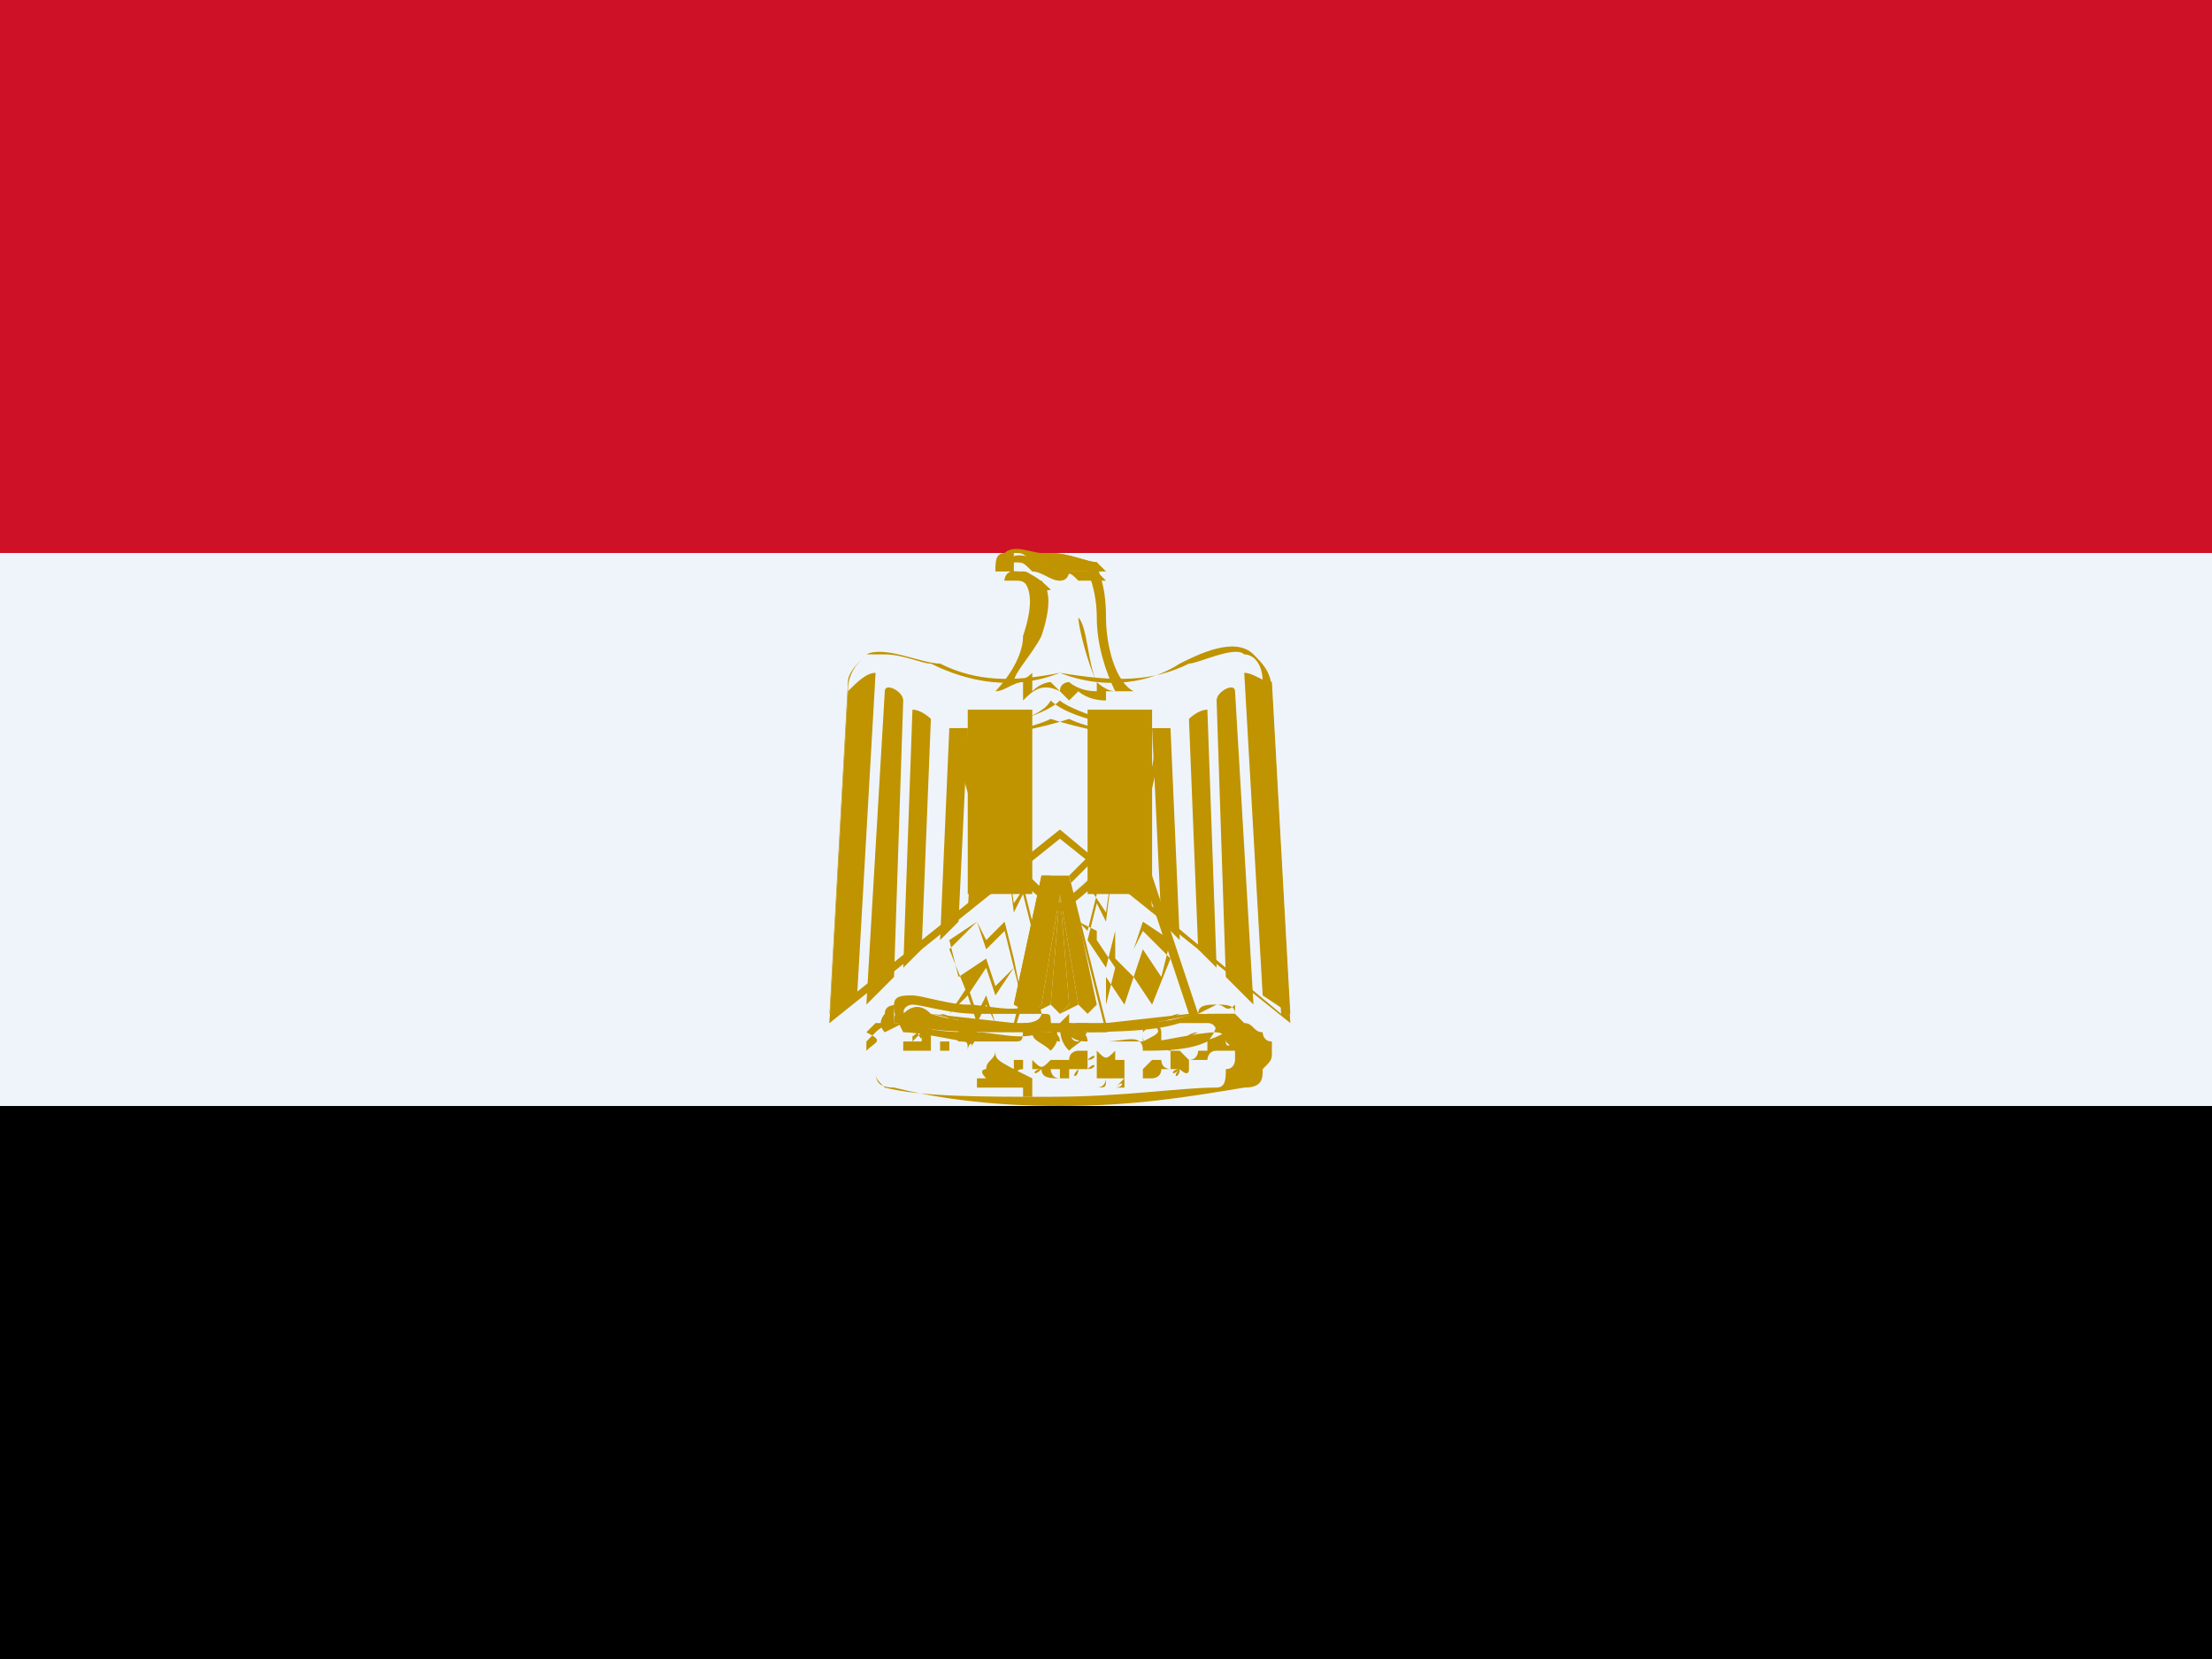 <?xml version="1.0" encoding="utf-8"?>
<!-- Generator: Adobe Illustrator 21.1.0, SVG Export Plug-In . SVG Version: 6.00 Build 0)  -->
<svg version="1.1" id="Layer_1" xmlns="http://www.w3.org/2000/svg" xmlns:xlink="http://www.w3.org/1999/xlink" x="0px" y="0px"
	 width="24px" height="18px" viewBox="0 0 24 18" style="enable-background:new 0 0 24 18;" xml:space="preserve">
<style type="text/css">
	.st0{fill:#EFF4FB;}
	.st1{fill:#CE1126;}
	.st2{fill:#C09300;}
</style>
<path d="M0,0h24v18H0V0z"/>
<path class="st0" d="M0,0h24v12H0V0z"/>
<path class="st1" d="M0,0h24v6H0V0z"/>
<path class="st2" d="M14,11.1C14,11.1,14,11.1,14,11.1l-2.5-2l-2.5,2c0,0,0,0,0,0c0,0,0,0,0,0l0.2-3.6c0-0.2,0.1-0.3,0.2-0.4
	c0.2-0.1,0.6,0.1,0.8,0.1c0.4,0.2,0.8,0.2,1.3,0.1c0,0,0,0,0,0c0.5,0.2,1,0.1,1.3-0.1c0.2-0.1,0.6-0.3,0.8-0.1
	c0.1,0.1,0.2,0.2,0.2,0.4L14,11.1C14,11.1,14,11.1,14,11.1C14,11.1,14,11.1,14,11.1z M9.6,7.1c-0.1,0-0.1,0-0.2,0
	C9.3,7.2,9.2,7.3,9.2,7.4L9,11l2.5-2c0,0,0,0,0,0l2.4,2l-0.2-3.6c0-0.2-0.1-0.3-0.2-0.3C13.4,7,13,7.2,12.9,7.2
	c-0.4,0.2-0.8,0.2-1.4,0.1c-0.5,0.2-1,0.1-1.4-0.1C10,7.2,9.8,7.1,9.6,7.1z"/>
<path class="st2" d="M9.5,7.3l-0.2,3.5L9,11.1l0.2-3.6C9.3,7.4,9.4,7.3,9.5,7.3z M9.8,7.6l-0.1,3l-0.3,0.3l0.2-3.4
	C9.6,7.4,9.8,7.5,9.8,7.6z M10.1,7.8L10,10.3l-0.2,0.2l0.1-2.8C10,7.7,10.1,7.8,10.1,7.8z M10.5,7.9L10.4,10l-0.2,0.2l0.1-2.3
	C10.3,7.9,10.4,7.9,10.5,7.9z M10.8,7.9l-0.1,1.8l-0.2,0.2l0.1-1.9C10.6,7.9,10.8,7.9,10.8,7.9z"/>
<path class="st2" d="M13.5,7.3l0.2,3.5l0.3,0.2l-0.2-3.6C13.7,7.4,13.6,7.3,13.5,7.3z M13.2,7.6l0.1,3l0.3,0.3l-0.2-3.4
	C13.4,7.4,13.2,7.5,13.2,7.6z M12.9,7.8l0.1,2.5l0.2,0.2l-0.1-2.8C13,7.7,12.9,7.8,12.9,7.8z M12.5,7.9l0.1,2.1l0.2,0.2l-0.1-2.3
	C12.7,7.9,12.6,7.9,12.5,7.9z M12.2,7.9l0.1,1.8l0.2,0.2l-0.1-1.9C12.4,7.9,12.2,7.9,12.2,7.9z"/>
<path class="st2" d="M11.6,9.5l0.3,1.4L11.8,11l-0.1-0.1l-0.2-1.2l0.1,1.2L11.5,11l-0.1-0.1l0.1-1.2l-0.2,1.2L11.2,11L11,10.9
	l0.3-1.4H11.6z"/>
<path class="st2" d="M11.5,11l-0.1-0.1l0.1-0.8l-0.1,0.8L11.2,11L11,10.9l0.3-1.4h0.3l0.3,1.4L11.8,11l-0.1-0.1l-0.1-0.8l0.1,0.8
	L11.5,11z M11.4,10.9l0.1,0.1l0.1-0.1l-0.1-1.2l0,0l0.2,1.2l0.1,0.1l0.1-0.1l-0.3-1.4h-0.2l-0.3,1.4l0.1,0.1l0.1-0.1l0.2-1.2l0,0
	L11.4,10.9z"/>
<path class="st2" d="M11,11.2C11,11.2,11,11.2,11,11.2L10.1,11c0,0,0,0,0,0c0,0,0,0,0,0l0.7-2.1c0,0,0,0,0,0c0,0,0,0,0,0l0.7,0.7
	c0,0,0,0,0,0L11,11.2C11,11.1,11,11.2,11,11.2z M10.1,11l0.9,0.1l0.4-1.6l-0.6-0.6L10.1,11z"/>
<path class="st2" d="M10.6,9.8L10.6,9.8C10.6,9.8,10.6,9.8,10.6,9.8l-0.1-0.2l0,0L10.6,9.8L11,9.4l0,0L10.6,9.8
	C10.6,9.8,10.6,9.8,10.6,9.8z"/>
<path class="st2" d="M11.1,10.9L11,10.5l-0.2,0.3c0,0,0,0,0,0c0,0,0,0,0,0l-0.1-0.3l-0.2,0.3c0,0,0,0,0,0c0,0,0,0,0,0l-0.2-0.5
	c0,0,0,0,0,0l0.3-0.3c0,0,0,0,0,0c0,0,0,0,0,0l0.1,0.2l0.2-0.2c0,0,0,0,0,0c0,0,0,0,0,0l0.1,0.4l0.2-0.3l-0.1-0.4l-0.1,0.2
	c0,0,0,0,0,0c0,0,0,0,0,0l-0.1-0.8l0,0l0.1,0.7l0.2-0.3l0,0l-0.1,0.1l0.1,0.4l0.1-0.1l0,0l-0.1,0.1l0,0.1l0,0l0,0L11,10.4L11.1,10.9
	L11.1,10.9z M10.7,10.4C10.7,10.4,10.7,10.4,10.7,10.4l0.1,0.3l0.2-0.2l-0.1-0.4l-0.2,0.2c0,0,0,0,0,0c0,0,0,0,0,0L10.6,10l-0.3,0.2
	l0.1,0.4L10.7,10.4C10.6,10.4,10.6,10.4,10.7,10.4z"/>
<path class="st2" d="M10.8,11.1l-0.1-0.3l-0.1,0.2c0,0,0,0,0,0c0,0,0,0,0,0l-0.1-0.3L10.3,11l0,0l0.2-0.2c0,0,0,0,0,0c0,0,0,0,0,0
	l0.1,0.3l0.1-0.2c0,0,0,0,0,0c0,0,0,0,0,0L10.8,11.1L10.8,11.1z"/>
<path class="st2" d="M12,11.2C12,11.2,12,11.1,12,11.2l-0.4-1.6c0,0,0,0,0,0l0.7-0.7c0,0,0,0,0,0c0,0,0,0,0,0L13,11c0,0,0,0,0,0
	c0,0,0,0,0,0L12,11.2C12,11.2,12,11.2,12,11.2z M11.6,9.5l0.4,1.6l0.9-0.1l-0.7-2.1L11.6,9.5z"/>
<path class="st2" d="M12.4,9.8C12.4,9.8,12.4,9.8,12.4,9.8L12,9.4l0,0L12.4,9.8l0.1-0.2l0,0L12.4,9.8C12.4,9.8,12.4,9.8,12.4,9.8
	C12.4,9.8,12.4,9.8,12.4,9.8z"/>
<path class="st2" d="M12,10.9L12,10.9l0.1-0.4l-0.2-0.3l0,0l0,0l0-0.1L11.7,10l0,0l0.1,0.1l0.1-0.4l-0.1-0.1l0,0l0.2,0.3l0.1-0.7
	l0,0l-0.1,0.8c0,0,0,0,0,0c0,0,0,0,0,0l-0.1-0.2l-0.1,0.4l0.2,0.3l0.1-0.4c0,0,0,0,0,0c0,0,0,0,0,0l0.2,0.2l0.1-0.2c0,0,0,0,0,0
	c0,0,0,0,0,0l0.3,0.3c0,0,0,0,0,0l-0.2,0.5c0,0,0,0,0,0c0,0,0,0,0,0l-0.2-0.3l-0.1,0.3c0,0,0,0,0,0c0,0,0,0,0,0l-0.2-0.3L12,10.9z
	 M12.1,10.4l0.2,0.2l0.1-0.3c0,0,0,0,0,0c0,0,0,0,0,0l0.2,0.3l0.1-0.4L12.4,10l-0.1,0.3c0,0,0,0,0,0c0,0,0,0,0,0l-0.2-0.2L12.1,10.4
	z"/>
<path class="st2" d="M12.2,11.1L12.2,11.1l0.1-0.3c0,0,0,0,0,0c0,0,0,0,0,0l0.1,0.2l0.1-0.3c0,0,0,0,0,0c0,0,0,0,0,0l0.2,0.2l0,0
	l-0.2-0.2l-0.1,0.3c0,0,0,0,0,0c0,0,0,0,0,0l-0.1-0.2L12.2,11.1z"/>
<path class="st2" d="M11.5,12c-0.8,0-1.4-0.1-1.8-0.2c-0.2,0-0.2-0.1-0.2-0.2c-0.1,0-0.1-0.1-0.1-0.2c0,0,0,0,0-0.1c0,0,0,0,0,0
	c0,0,0,0,0,0c0,0,0,0,0,0c0,0,0,0,0,0c0,0,0,0,0.1-0.1c0,0,0.1-0.1,0.2-0.1c0-0.1,0-0.1,0.1-0.1c0.1-0.1,0.2-0.1,0.3,0
	c0.3,0.1,0.7,0.1,1.2,0.1c0.1,0,0.2,0,0.3,0c0.7,0,1.2,0,1.5-0.1c0.1,0,0.3,0,0.3,0c0,0,0.1,0.1,0.1,0.1c0.1,0,0.1,0.1,0.2,0.1
	c0,0,0,0.1,0.1,0.1c0,0,0,0,0,0c0,0,0,0,0,0c0,0,0,0,0,0c0,0,0,0,0,0c0,0,0,0,0,0.1c0,0.1,0,0.1-0.1,0.2c0,0.1,0,0.2-0.2,0.2
	C12.9,11.9,12.3,12,11.5,12z M9.4,11.4C9.4,11.4,9.5,11.4,9.4,11.4c0,0.1,0,0.2,0.1,0.2c0,0,0,0,0,0c0,0.1,0,0.1,0.1,0.2h0
	c0.4,0.1,1,0.1,1.8,0.1c0.8,0,1.4-0.1,1.8-0.1h0c0.1,0,0.1-0.1,0.1-0.2c0,0,0,0,0,0c0.1,0,0.1-0.1,0.1-0.1c0,0,0,0,0-0.1
	c0,0,0,0-0.1-0.1c0-0.1-0.1-0.1-0.1-0.1c0,0,0,0,0,0c0,0,0,0,0,0c0,0,0-0.1-0.1-0.1c-0.1,0-0.2,0-0.3,0c-0.3,0.1-0.8,0.1-1.5,0.1
	c-0.1,0-0.2,0-0.3,0c-0.5,0-0.9,0-1.2-0.1c-0.1,0-0.2,0-0.3,0c0,0-0.1,0.1-0.1,0.1c0,0,0,0,0,0c0,0,0,0,0,0
	C9.6,11.3,9.5,11.3,9.4,11.4C9.5,11.4,9.5,11.4,9.4,11.4z"/>
<path class="st2" d="M12,11.3c-0.1,0-0.1,0-0.2,0c-0.2,0-0.2-0.1-0.2-0.1c0-0.1,0.1-0.1,0.1-0.1c0.2,0,0.5,0,0.7,0
	c0.3,0,0.5-0.1,0.6-0.1c0.1,0,0.2,0,0.2,0.1c0,0,0,0.1-0.1,0.2c-0.2,0.1-0.5,0.1-0.7,0.1C12.4,11.2,12.2,11.3,12,11.3z M11.8,11.1
	C11.7,11.1,11.7,11.1,11.8,11.1c-0.1,0.1,0,0.1,0,0.2c0.2,0,0.5,0,0.7,0c0.1,0,0.5-0.1,0.7-0.1c0.1,0,0.1-0.1,0.1-0.1
	c0,0-0.1-0.1-0.1-0.1c-0.1,0-0.4,0.1-0.6,0.1C12.3,11.1,12,11.1,11.8,11.1z M11,11.3c-0.2,0-0.4,0-0.5,0c-0.1,0-0.5-0.1-0.7-0.1
	C9.7,11,9.7,11,9.7,10.9c0-0.1,0.1-0.1,0.2-0.1c0.1,0,0.4,0.1,0.6,0.1c0.2,0,0.5,0.1,0.7,0c0.1,0,0.1,0.1,0.1,0.1c0,0,0,0.1-0.2,0.1
	C11.1,11.3,11.1,11.3,11,11.3z M9.9,10.9c0,0-0.1,0-0.1,0.1c0,0,0,0.1,0.1,0.1c0.2,0.1,0.5,0.1,0.7,0.1c0.2,0,0.5,0.1,0.7,0
	c0.1,0,0.1,0,0.1-0.1c0,0,0-0.1-0.1-0.1c-0.2,0-0.5,0-0.7,0C10.3,11,10,10.9,9.9,10.9C9.9,10.9,9.9,10.9,9.9,10.9z"/>
<path class="st2" d="M11.4,11.4C11.4,11.4,11.4,11.4,11.4,11.4C11.4,11.4,11.4,11.4,11.4,11.4C11.4,11.4,11.3,11.3,11.4,11.4
	c-0.1-0.1-0.2-0.1-0.2-0.2c0,0,0-0.1,0.1-0.1c0,0,0,0,0-0.1c0,0,0,0,0,0c0,0,0,0,0,0c0.1,0,0.1,0,0.1,0.1
	C11.5,11.2,11.5,11.3,11.4,11.4C11.4,11.4,11.4,11.4,11.4,11.4z M11.4,11.1C11.4,11.1,11.3,11.2,11.4,11.1c-0.1,0.1-0.1,0.1-0.1,0.1
	c0,0,0,0,0.1,0c0,0,0.1,0,0.1,0.1C11.4,11.3,11.4,11.2,11.4,11.1C11.4,11.1,11.4,11.1,11.4,11.1z M11.6,11.4
	C11.6,11.4,11.6,11.4,11.6,11.4c-0.1-0.1-0.1-0.2-0.1-0.3c0,0,0.1-0.1,0.1-0.1c0,0,0,0,0,0c0,0,0,0,0,0c0,0,0,0,0,0.1
	c0,0,0.1,0,0.1,0.1C11.8,11.3,11.7,11.3,11.6,11.4C11.7,11.3,11.6,11.4,11.6,11.4C11.6,11.4,11.6,11.4,11.6,11.4
	C11.6,11.4,11.6,11.4,11.6,11.4z M11.7,11.1C11.6,11.1,11.6,11.1,11.7,11.1c-0.1,0.1-0.1,0.2,0,0.2c0,0,0,0,0.1-0.1c0,0,0.1,0,0.1,0
	C11.7,11.2,11.7,11.2,11.7,11.1C11.7,11.2,11.6,11.1,11.7,11.1z M12.5,11.4C12.5,11.4,12.5,11.4,12.5,11.4
	C12.5,11.3,12.5,11.3,12.5,11.4c-0.1-0.1-0.1-0.1-0.1-0.2c0-0.1,0-0.1,0.1-0.1c0.1,0,0.1,0.1,0.1,0.1c0,0.1,0,0.1,0,0.1
	C12.5,11.3,12.5,11.3,12.5,11.4C12.5,11.4,12.5,11.4,12.5,11.4z M12.5,11.1c0,0-0.1,0.1-0.1,0.1c0,0,0,0.1,0,0.1c0,0,0,0,0,0
	c0,0,0,0,0,0C12.6,11.2,12.6,11.2,12.5,11.1L12.5,11.1C12.6,11.1,12.5,11.1,12.5,11.1z M10.5,11.4C10.5,11.4,10.5,11.4,10.5,11.4
	c0-0.1,0-0.1-0.1-0.1c0,0-0.1-0.1,0-0.1c0-0.1,0.1-0.1,0.1-0.1c0.1,0,0.1,0.1,0.1,0.1C10.6,11.2,10.6,11.3,10.5,11.4
	C10.6,11.3,10.5,11.3,10.5,11.4C10.5,11.4,10.5,11.4,10.5,11.4z M10.5,11.1C10.5,11.1,10.4,11.1,10.5,11.1L10.5,11.1
	c-0.1,0.1-0.1,0.1-0.1,0.2c0,0,0,0,0,0c0,0,0,0,0,0c0,0,0,0,0-0.1C10.6,11.1,10.6,11.1,10.5,11.1z M9.6,11.2
	C9.6,11.2,9.6,11.2,9.6,11.2c-0.1-0.1,0-0.2,0-0.2c0-0.1,0.1-0.1,0.2-0.1c0,0,0,0,0,0c0,0,0,0,0,0c0,0,0,0,0,0.1c0,0,0,0,0,0.1
	C9.8,11.1,9.8,11.1,9.6,11.2C9.7,11.1,9.7,11.1,9.6,11.2C9.6,11.2,9.6,11.2,9.6,11.2z M9.8,10.9c-0.1,0-0.1,0-0.1,0.1
	c0,0,0,0.1,0,0.1c0,0,0,0,0.1,0c0,0,0.1,0,0.1,0C9.8,11,9.8,11,9.8,10.9C9.8,11,9.8,11,9.8,10.9z M13.4,11.2
	C13.4,11.2,13.4,11.2,13.4,11.2C13.4,11.1,13.3,11.1,13.4,11.2c-0.1-0.1-0.2-0.1-0.2-0.1c0,0,0-0.1,0-0.1c0,0,0,0,0-0.1c0,0,0,0,0,0
	c0,0,0,0,0,0c0.1,0,0.2,0,0.2,0.1C13.4,11,13.4,11.1,13.4,11.2C13.4,11.2,13.4,11.2,13.4,11.2z M13.2,10.9
	C13.2,10.9,13.2,11,13.2,10.9c0,0.1,0,0.1,0,0.1c0,0,0,0,0.1,0c0,0,0,0,0.1,0c0,0,0-0.1,0-0.1C13.3,11,13.3,10.9,13.2,10.9z"/>
<path class="st2" d="M12,11.2l-0.2,0c0,0,0,0,0,0c0,0,0,0,0,0c0,0,0,0,0,0C11.9,11.1,12,11.1,12,11.2C12,11.1,12,11.2,12,11.2
	C12,11.2,12,11.2,12,11.2z M11,11.2C11,11.2,11,11.2,11,11.2C11,11.2,11,11.1,11,11.2c0,0,0.1,0,0.2,0c0,0,0,0,0,0c0,0,0,0,0,0
	c0,0,0,0,0,0L11,11.2z M12.3,11.1h-0.2c0,0,0,0,0,0c0,0,0,0,0,0C12.2,11.1,12.3,11.1,12.3,11.1C12.4,11.1,12.4,11.1,12.3,11.1
	C12.3,11.1,12.3,11.1,12.3,11.1z M10.9,11.1h-0.2c0,0,0,0,0,0c0,0,0,0,0,0C10.7,11.1,10.9,11.1,10.9,11.1
	C10.9,11.1,10.9,11.1,10.9,11.1C10.9,11.1,10.9,11.1,10.9,11.1z M12.6,11.1C12.6,11.1,12.6,11.1,12.6,11.1
	C12.6,11.1,12.6,11.1,12.6,11.1c0.1-0.1,0.2-0.1,0.2-0.1c0,0,0,0,0,0c0,0,0,0,0,0c0,0,0,0,0,0L12.6,11.1
	C12.6,11.1,12.6,11.1,12.6,11.1z M10.4,11.1L10.4,11.1L10.2,11c0,0,0,0,0,0c0,0,0,0,0,0c0,0,0,0,0,0C10.2,11,10.3,11,10.4,11.1
	C10.4,11.1,10.4,11.1,10.4,11.1C10.4,11.1,10.4,11.1,10.4,11.1z M13,11C13,11,12.9,11,13,11C12.9,11,12.9,11,13,11
	c0-0.1,0.1-0.1,0.2-0.1c0,0,0,0,0,0c0,0,0,0,0,0L13,11C13,11,13,11,13,11z M10.1,11L10.1,11L9.9,11h0c0,0,0,0,0,0c0,0,0,0,0,0
	C9.9,10.9,10,11,10.1,11C10.1,11,10.1,11,10.1,11C10.1,11,10.1,11,10.1,11z"/>
<path class="st2" d="M9.8,11.4C9.8,11.4,9.8,11.3,9.8,11.4C9.8,11.3,9.8,11.3,9.8,11.4C9.9,11.3,9.9,11.3,9.8,11.4
	C9.9,11.3,9.9,11.3,9.8,11.4C9.9,11.3,9.9,11.3,9.8,11.4C9.9,11.4,9.8,11.4,9.8,11.4z M11.8,11.5C11.8,11.5,11.8,11.5,11.8,11.5
	C11.8,11.4,11.8,11.4,11.8,11.5C11.8,11.4,11.8,11.4,11.8,11.5C11.9,11.4,11.9,11.5,11.8,11.5C11.8,11.5,11.8,11.5,11.8,11.5z
	 M11.8,11.6C11.8,11.6,11.8,11.5,11.8,11.6C11.8,11.5,11.8,11.5,11.8,11.6L11.8,11.6L11.8,11.6C11.9,11.5,11.9,11.5,11.8,11.6
	C11.9,11.5,11.9,11.6,11.8,11.6C11.8,11.6,11.8,11.6,11.8,11.6z"/>
<path class="st2" d="M10,11.2C10,11.2,10,11.2,10,11.2c-0.1,0-0.1,0-0.1,0c0,0,0,0-0.1,0c0,0,0,0,0.1,0C9.9,11.3,9.9,11.2,10,11.2
	c-0.1,0.1-0.1,0.1-0.1,0.1c0,0,0,0,0,0c0,0,0,0,0,0c0,0,0,0-0.1,0c0,0,0,0,0,0.1c0,0,0,0,0.1,0c0,0,0,0,0.1,0c0,0,0.1,0,0.1,0
	c0.1,0,0.1,0,0.2,0c0,0,0,0,0,0c0,0,0,0,0,0c0,0,0-0.1,0-0.1c0,0,0,0,0,0c0,0,0,0-0.1,0c0,0,0,0,0,0c0,0,0,0,0,0.1c0,0,0,0-0.1,0
	c0,0-0.1,0,0,0c0,0,0,0,0-0.1c0,0,0,0,0-0.1c0,0,0,0-0.1,0c0,0-0.1,0,0,0c0,0,0,0,0,0.1c0,0,0,0-0.1,0c0,0-0.1,0,0,0c0,0,0,0,0-0.1
	c0,0,0,0,0-0.1C10,11.3,10,11.3,10,11.2C10,11.3,10,11.2,10,11.2C10,11.2,10,11.2,10,11.2z M9.9,11.4C9.9,11.4,9.9,11.4,9.9,11.4
	C9.9,11.4,9.9,11.4,9.9,11.4C9.9,11.5,9.9,11.5,9.9,11.4C9.8,11.5,9.8,11.5,9.9,11.4C9.8,11.4,9.8,11.4,9.9,11.4
	C9.9,11.4,9.9,11.4,9.9,11.4z M9.8,11.6C9.8,11.6,9.8,11.6,9.8,11.6C9.8,11.6,9.9,11.6,9.8,11.6C9.9,11.6,9.9,11.6,9.8,11.6
	C9.9,11.6,9.9,11.6,9.8,11.6C9.8,11.6,9.8,11.6,9.8,11.6z M9.9,11.6C9.9,11.6,9.9,11.6,9.9,11.6C9.9,11.6,9.9,11.6,9.9,11.6
	C9.9,11.6,9.9,11.6,9.9,11.6C10,11.6,10,11.6,9.9,11.6C10,11.6,10,11.6,9.9,11.6C10,11.6,9.9,11.6,9.9,11.6z M13.1,11.6
	C13.1,11.6,13.1,11.6,13.1,11.6C13.1,11.6,13.1,11.6,13.1,11.6C13.2,11.6,13.2,11.6,13.1,11.6C13.2,11.6,13.2,11.6,13.1,11.6
	C13.2,11.6,13.2,11.6,13.1,11.6C13.1,11.6,13.1,11.6,13.1,11.6z M10.1,11.7C10.1,11.7,10.1,11.7,10.1,11.7
	C10.1,11.6,10.1,11.6,10.1,11.7C10.1,11.6,10.1,11.6,10.1,11.7C10.1,11.6,10.1,11.6,10.1,11.7C10.1,11.6,10.1,11.6,10.1,11.7
	C10.1,11.7,10.1,11.7,10.1,11.7z M10.9,11.7C10.9,11.7,10.9,11.7,10.9,11.7C10.9,11.7,10.9,11.7,10.9,11.7c0-0.1,0-0.1,0-0.1
	c0,0,0-0.1,0-0.1c0,0,0,0,0,0c0,0,0,0,0-0.1c0,0,0,0,0,0c0,0,0,0,0,0c0,0,0,0,0,0c0,0,0,0,0,0c0,0,0,0,0,0c0,0,0,0,0,0.1
	C10.9,11.6,10.9,11.6,10.9,11.7C10.9,11.6,10.9,11.7,10.9,11.7C10.9,11.7,10.9,11.7,10.9,11.7C10.9,11.7,10.9,11.7,10.9,11.7z
	 M11.9,11.4C11.9,11.4,11.9,11.4,11.9,11.4C11.9,11.4,11.9,11.5,11.9,11.4c0,0.1,0,0.1,0,0.1c0,0,0,0,0,0.1c0,0,0,0,0,0c0,0,0,0,0,0
	c0,0,0,0,0,0.1c0,0,0,0,0,0c0,0,0,0,0,0c0,0,0,0,0,0c0,0,0,0,0.1,0c0,0,0.1,0,0.1,0c0,0,0.1,0,0.1,0c0,0,0,0,0,0c0,0,0,0,0-0.1
	c0,0,0,0,0-0.1c0,0,0,0,0,0c0,0,0,0,0,0c0,0,0,0,0,0c0,0,0,0,0,0c0,0,0,0,0,0c0,0,0,0-0.1,0c0,0,0,0,0,0c0,0,0-0.1,0-0.1
	C12,11.5,12,11.5,11.9,11.4C12,11.4,12,11.4,11.9,11.4z M11.9,11.6L11.9,11.6L11.9,11.6L11.9,11.6L11.9,11.6
	C11.9,11.7,11.9,11.7,11.9,11.6C11.9,11.7,11.9,11.7,11.9,11.6C11.9,11.7,11.9,11.7,11.9,11.6C11.9,11.7,11.9,11.6,11.9,11.6z
	 M10.8,11.4C10.8,11.4,10.8,11.4,10.8,11.4C10.8,11.4,10.8,11.4,10.8,11.4C10.8,11.4,10.8,11.4,10.8,11.4c0,0.1-0.1,0.1-0.1,0.2
	c0,0,0,0.1,0,0.1c0,0,0,0.1,0,0.1c0,0,0,0,0,0c0,0,0,0,0,0c0,0,0,0,0,0c0,0,0,0,0,0c0,0,0,0,0.1,0c0,0,0,0,0-0.1c0,0,0,0,0-0.1
	c0,0,0-0.1,0-0.1c0,0-0.1,0-0.1,0.1c0,0,0,0,0,0c0,0-0.1,0,0,0.1c0,0,0.1,0,0.1,0c0,0,0,0-0.1,0c0,0-0.1,0-0.1,0c0,0,0-0.1,0-0.1
	c0,0,0,0,0,0c0,0,0,0,0,0.1c0,0,0,0.1,0,0.1c0,0,0,0-0.1,0c0,0-0.1,0,0,0c0,0,0.1,0,0.1,0c0,0,0.1,0,0.1,0c0,0,0.1,0,0.1,0
	c0,0,0.1,0,0.1,0c0,0,0,0,0.1,0c0,0,0,0,0.1,0c0,0,0,0,0,0c0,0,0,0,0,0.1c0,0,0,0,0,0c0,0,0.1,0,0.1,0c0,0,0,0,0-0.1
	c0,0,0-0.1,0-0.1C10.8,11.5,10.8,11.5,10.8,11.4C10.8,11.4,10.8,11.4,10.8,11.4C10.9,11.4,10.8,11.4,10.8,11.4z M10.6,11.5
	C10.6,11.5,10.6,11.5,10.6,11.5C10.6,11.5,10.6,11.5,10.6,11.5C10.6,11.5,10.6,11.5,10.6,11.5C10.6,11.5,10.6,11.5,10.6,11.5
	C10.6,11.5,10.6,11.5,10.6,11.5L10.6,11.5L10.6,11.5C10.6,11.5,10.6,11.5,10.6,11.5C10.6,11.5,10.6,11.5,10.6,11.5z M13,11.2
	C12.9,11.2,12.9,11.2,13,11.2C12.9,11.2,12.8,11.3,13,11.2C12.9,11.3,12.9,11.3,13,11.2c0.1,0.1,0.1,0.1,0.1,0.1c0,0,0,0.1,0,0.1
	c0,0,0,0.1,0,0c0,0-0.1,0-0.1,0c0,0,0,0.1-0.1,0.1c0,0,0,0-0.1-0.1c0,0-0.1,0-0.1,0c0,0,0-0.1,0-0.1c0,0-0.1,0.1,0,0.1
	c0,0,0,0,0,0.1c0,0,0,0.1,0,0.1c0,0-0.1,0-0.1-0.1c0,0,0,0-0.1,0c0,0,0,0-0.1,0.1c0,0,0,0,0,0.1c0,0,0,0,0.1,0c0,0,0,0,0,0
	c0,0-0.1,0-0.1,0c0,0,0,0,0.1,0c0,0,0.1,0,0.1-0.1c0,0,0.1,0,0.1,0c0,0,0.1,0,0.1,0c0,0,0.1,0.1,0.1,0c0,0,0,0,0-0.1c0,0,0,0,0.1,0
	c0,0,0.1,0,0.1,0c0,0,0-0.1,0.1-0.1c0.1,0,0.1,0,0.2,0c0,0,0,0,0-0.1c0,0-0.1,0.1-0.1,0c0,0,0-0.1,0-0.1
	C13.1,11.3,13.1,11.3,13,11.2C13,11.2,13,11.2,13,11.2z M12.7,11.5C12.7,11.5,12.7,11.5,12.7,11.5C12.7,11.6,12.8,11.6,12.7,11.5
	C12.8,11.6,12.8,11.6,12.7,11.5C12.7,11.6,12.7,11.6,12.7,11.5C12.7,11.6,12.7,11.6,12.7,11.5C12.7,11.6,12.7,11.6,12.7,11.5
	C12.7,11.6,12.7,11.6,12.7,11.5C12.7,11.5,12.7,11.5,12.7,11.5z M12.9,11.6C13,11.6,13,11.6,12.9,11.6C13,11.6,13,11.6,12.9,11.6
	C12.9,11.6,12.9,11.6,12.9,11.6C12.9,11.6,12.9,11.6,12.9,11.6C12.9,11.6,12.9,11.6,12.9,11.6C12.9,11.6,12.9,11.6,12.9,11.6z
	 M12.6,11.6C12.6,11.6,12.6,11.6,12.6,11.6C12.6,11.6,12.6,11.6,12.6,11.6C12.6,11.6,12.6,11.6,12.6,11.6
	C12.6,11.6,12.6,11.6,12.6,11.6C12.6,11.6,12.6,11.6,12.6,11.6C12.6,11.6,12.6,11.6,12.6,11.6C12.6,11.6,12.6,11.6,12.6,11.6z
	 M12.4,11.6C12.4,11.6,12.4,11.6,12.4,11.6C12.4,11.6,12.4,11.6,12.4,11.6C12.4,11.6,12.4,11.6,12.4,11.6
	C12.4,11.6,12.4,11.6,12.4,11.6C12.4,11.6,12.4,11.6,12.4,11.6C12.4,11.6,12.4,11.6,12.4,11.6C12.4,11.6,12.4,11.6,12.4,11.6
	C12.4,11.6,12.4,11.6,12.4,11.6z M12.8,11.6C12.8,11.6,12.8,11.6,12.8,11.6C12.8,11.7,12.8,11.7,12.8,11.6
	C12.8,11.7,12.7,11.7,12.8,11.6C12.7,11.7,12.7,11.7,12.8,11.6C12.7,11.7,12.7,11.6,12.8,11.6C12.7,11.6,12.7,11.6,12.8,11.6z
	 M12.1,11.8C12.1,11.8,12.1,11.8,12.1,11.8C12.1,11.8,12.2,11.8,12.1,11.8C12.2,11.8,12.2,11.7,12.1,11.8
	C12.2,11.7,12.2,11.7,12.1,11.8c0.1-0.1,0.1-0.1,0.1-0.1c0,0,0,0,0,0c0,0,0,0,0,0c0,0,0,0,0,0c0,0,0,0,0,0c0,0,0,0,0,0c0,0,0,0,0,0
	c0,0,0,0,0,0c0,0,0,0,0,0c0,0,0,0,0,0c0,0,0,0,0,0.1c0,0,0,0,0,0C12.3,11.8,12.3,11.8,12.1,11.8C12.2,11.8,12.2,11.8,12.1,11.8
	C12.2,11.8,12.2,11.8,12.1,11.8C12.1,11.8,12.1,11.8,12.1,11.8z M11.9,11.8C11.9,11.8,11.9,11.8,11.9,11.8
	C11.9,11.8,11.9,11.8,11.9,11.8C11.9,11.8,11.9,11.7,11.9,11.8C12,11.8,12,11.8,11.9,11.8c0.1,0,0.1-0.1,0.1-0.1c0,0,0,0,0,0
	c0,0,0,0,0,0c0,0,0,0,0,0c0,0,0,0,0,0C12,11.8,12,11.8,11.9,11.8C12,11.8,12,11.8,11.9,11.8C12,11.8,12,11.8,11.9,11.8
	C12,11.8,12,11.8,11.9,11.8C11.9,11.8,11.9,11.8,11.9,11.8C11.9,11.8,11.9,11.8,11.9,11.8z M11.2,11.5
	C11.2,11.5,11.1,11.5,11.2,11.5c0,0.1,0,0.1,0,0.1c0,0,0,0-0.1,0c0,0,0-0.1,0-0.1c0,0,0,0-0.1,0c0,0,0,0,0,0.1c0,0,0,0.1,0,0.1
	c0,0-0.1,0-0.1,0c0,0,0,0,0,0c0,0,0.1,0,0.1,0c0,0,0-0.1,0.1-0.1c0.1,0,0.1,0,0.2,0c0,0,0.1,0,0.1,0c0,0,0,0.1,0.1,0.1
	c0,0,0,0,0.1,0c0,0,0,0,0-0.1c0.1,0,0.1,0,0.2,0c0,0,0,0,0,0c0,0,0,0,0-0.1c0,0,0-0.1,0-0.1c0,0-0.1,0-0.1,0c0,0-0.1,0-0.1,0.1
	c0,0,0,0,0,0c0,0,0,0,0,0c0,0,0,0-0.1,0c0,0-0.1,0-0.1,0C11.3,11.6,11.3,11.6,11.2,11.5C11.2,11.6,11.2,11.5,11.2,11.5
	C11.2,11.5,11.2,11.5,11.2,11.5z M11.3,11.6C11.3,11.6,11.3,11.6,11.3,11.6C11.3,11.6,11.3,11.6,11.3,11.6c0.1,0,0.2,0,0.2,0
	c0,0,0,0,0,0c0,0,0,0,0,0.1c0,0,0,0,0,0c0,0,0,0,0,0c0,0,0,0,0,0c0,0,0,0,0,0c0,0,0,0,0,0c0,0,0,0,0,0
	C11.4,11.7,11.3,11.7,11.3,11.6C11.3,11.7,11.3,11.7,11.3,11.6C11.2,11.7,11.2,11.7,11.3,11.6C11.2,11.7,11.2,11.6,11.3,11.6
	C11.2,11.6,11.2,11.6,11.3,11.6z M11.7,11.6C11.7,11.6,11.7,11.6,11.7,11.6C11.7,11.7,11.7,11.7,11.7,11.6
	C11.7,11.7,11.7,11.7,11.7,11.6C11.7,11.7,11.6,11.7,11.7,11.6C11.6,11.7,11.6,11.7,11.7,11.6C11.6,11.7,11.7,11.6,11.7,11.6z"/>
<path class="st2" d="M11.1,7.6l0-0.2c-0.1,0-0.2,0.1-0.3,0.1h0l0,0c0,0,0.3-0.3,0.3-0.6c0.1-0.3,0.1-0.5,0-0.6
	c0-0.1-0.1-0.1-0.2-0.1c0,0-0.1,0-0.1,0c0,0,0,0,0,0c0,0,0,0,0,0c0-0.1,0-0.2,0.1-0.2c0.1-0.1,0.3,0,0.4,0c0,0,0,0,0,0
	c0,0,0,0,0.1,0c0.2,0,0.4,0.1,0.5,0.1C11.9,6.2,12,6.3,12,6.7c0,0.3,0.1,0.7,0.3,0.8l0,0c0,0-0.2,0-0.3,0c0,0.1,0,0.1,0,0.1
	c0,0,0,0,0,0c-0.2,0-0.3-0.1-0.3-0.1c0,0-0.1,0.1-0.1,0.1l0,0l-0.1-0.1C11.3,7.4,11.2,7.5,11.1,7.6L11.1,7.6z M11.2,7.3l0,0.2
	c0.1-0.1,0.2-0.1,0.2-0.1l0,0l0.1,0.1c0-0.1,0.1-0.1,0.1-0.1l0,0l0,0c0,0,0.1,0.1,0.3,0.1c0,0,0-0.1,0-0.1l0,0c0,0,0.1,0.1,0.2,0.1
	C12,7.3,11.9,7,11.9,6.7c0-0.3-0.1-0.5-0.1-0.5C11.7,6.1,11.5,6,11.4,6c0,0,0,0,0,0c0,0,0,0,0,0l0,0l0,0c-0.2,0-0.3,0-0.4,0
	c0,0,0,0,0,0.1c0,0,0,0.1,0,0.1c0,0,0.1,0,0.1,0c0.1,0,0.1,0.1,0.2,0.1c0.1,0.1,0.1,0.3,0,0.6c-0.1,0.2-0.3,0.4-0.3,0.5
	C11,7.4,11.1,7.4,11.2,7.3L11.2,7.3z"/>
<path class="st2" d="M11.9,7.4c-0.1-0.2-0.2-0.6-0.2-0.7l0,0C11.8,6.8,11.8,7.2,11.9,7.4L11.9,7.4z M11.4,7.4L11.4,7.4
	c0.1-0.2,0.1-0.7,0.1-0.7l0,0C11.5,6.7,11.5,7.2,11.4,7.4z M11.6,7.4c0-0.1,0-0.7,0-0.7h0C11.6,6.9,11.6,7.3,11.6,7.4L11.6,7.4z
	 M11.2,7.4L11.2,7.4c0.1-0.2,0.2-0.7,0.2-0.7l0,0C11.4,6.7,11.3,7.2,11.2,7.4z"/>
<path class="st2" d="M11.2,6.5c0,0,0-0.1,0-0.1c-0.1-0.1-0.2-0.2-0.3-0.1c0,0,0-0.1,0.1-0.1c0.1,0,0.2,0,0.4,0.2
	C11.4,6.4,11.3,6.4,11.2,6.5C11.2,6.4,11.2,6.5,11.2,6.5z"/>
<path class="st2" d="M11.2,6.5C11.2,6.5,11.2,6.5,11.2,6.5c0-0.1,0-0.1,0-0.1c-0.1-0.1-0.1-0.1-0.2-0.1c0,0-0.1,0-0.1,0l0,0l0,0
	c0,0,0-0.1,0.1-0.1c0.1,0,0.2,0,0.4,0.2l0,0l0,0C11.3,6.4,11.3,6.4,11.2,6.5C11.2,6.4,11.2,6.4,11.2,6.5C11.2,6.4,11.2,6.4,11.2,6.5
	L11.2,6.5z M11,6.2C11,6.2,11,6.2,11,6.2c0.1,0,0.1,0,0.2,0.1c0,0,0,0,0,0.1c0,0,0,0,0,0c0,0,0.1,0,0.1,0C11.2,6.2,11.1,6.2,11,6.2
	C11,6.2,10.9,6.2,11,6.2C10.9,6.2,11,6.2,11,6.2z"/>
<path class="st2" d="M10.9,6.1C10.9,6.1,10.9,6.1,10.9,6.1C11,6,11.1,6,11.3,6.1c0,0,0-0.1,0.1-0.1c0.2,0,0.4,0.1,0.5,0.1
	c0,0,0,0,0.1,0.1h0c0,0-0.1,0-0.2,0c0,0-0.1,0-0.1,0c0,0-0.1,0-0.1,0c0,0,0,0.1-0.1,0.1c0,0,0,0,0,0c0,0,0,0,0,0c0,0-0.1,0-0.2-0.1
	c-0.1-0.1-0.1-0.1-0.2-0.1C10.9,6.1,10.9,6.1,10.9,6.1L10.9,6.1z"/>
<path class="st2" d="M11.5,6.3C11.5,6.3,11.4,6.3,11.5,6.3C11.4,6.3,11.4,6.3,11.5,6.3C11.4,6.2,11.4,6.2,11.5,6.3
	C11.4,6.2,11.4,6.2,11.5,6.3c-0.1,0-0.2-0.1-0.3-0.1c-0.1-0.1-0.1-0.1-0.2-0.1c-0.1,0-0.1,0.1-0.1,0.1l0,0l0,0c0,0,0-0.1,0-0.1
	c0.1-0.1,0.3,0,0.4,0c0,0,0,0,0,0c0,0,0,0,0.1,0c0.2,0,0.4,0.1,0.5,0.1c0,0,0,0,0.1,0.1l0,0h0l0,0c0,0-0.1,0-0.2,0c0,0,0,0,0,0
	c0,0,0,0-0.1,0l0,0C11.6,6.2,11.6,6.2,11.5,6.3C11.5,6.2,11.5,6.2,11.5,6.3C11.5,6.3,11.5,6.3,11.5,6.3z M11.4,6.2
	C11.4,6.2,11.4,6.2,11.4,6.2C11.4,6.2,11.4,6.2,11.4,6.2C11.4,6.3,11.4,6.3,11.4,6.2C11.4,6.3,11.5,6.3,11.4,6.2c0.1,0,0.1,0,0.1,0
	c0,0,0,0,0,0c0,0,0,0,0.1,0l0,0c0,0,0.1,0,0.1,0c0,0,0,0,0,0c0,0,0.1,0,0.1,0c0,0,0,0,0-0.1C11.8,6.1,11.5,6,11.4,6c0,0,0,0-0.1,0
	c0,0,0,0,0,0l0,0l0,0c-0.2,0-0.3,0-0.4,0c0,0,0,0,0,0c0,0,0.1,0,0.1,0c0.1,0,0.1,0,0.2,0.1C11.3,6.2,11.4,6.2,11.4,6.2z"/>
<path class="st2" d="M11.5,9.9L11.5,9.9c-1.2-0.8-1.1-2-1.1-2l0,0l0,0c0,0,0.1,0,0.1,0c0.2,0,0.8-0.1,1-0.3l0,0l0,0
	c0.1,0.1,0.7,0.3,0.9,0.3c0,0,0.1,0,0.1,0l0,0v0C12.6,7.9,12.7,9.1,11.5,9.9L11.5,9.9z M10.5,7.9c0,0.2,0,1.2,1,1.9
	c1-0.7,1.1-1.8,1-1.9c0,0,0,0-0.1,0c-0.2,0-0.8-0.1-1-0.3C11.3,7.8,10.8,7.9,10.5,7.9C10.5,7.9,10.5,7.9,10.5,7.9z"/>
<path class="st2" d="M11.5,9.8L11.5,9.8c-0.4-0.3-0.7-0.7-0.9-1.2c0-0.2-0.1-0.3-0.1-0.5c0,0,0-0.1,0-0.1v0l0,0c0,0,0,0,0,0
	c0.2,0,0.7-0.1,0.9-0.2l0,0l0,0C11.7,7.9,12.2,8,12.4,8c0,0,0,0,0,0h0v0c0,0,0,0.1,0,0.1c0,0.2,0,0.3-0.1,0.5
	C12.3,9,11.9,9.5,11.5,9.8L11.5,9.8z M10.5,8c0,0,0,0.1,0,0.1c0,0.2,0,0.3,0.1,0.5c0.1,0.5,0.4,0.9,0.9,1.2c0.4-0.3,0.7-0.7,0.9-1.2
	c0-0.2,0.1-0.3,0.1-0.5c0,0,0-0.1,0-0.1c0,0,0,0,0,0c-0.2,0-0.7-0.1-0.9-0.2C11.3,7.9,10.8,8,10.5,8C10.6,8,10.6,8,10.5,8z"/>
<path class="st2" d="M10.5,7.7h0.7v2h-0.7V7.7z"/>
<path class="st2" d="M11.8,7.7h0.7v2h-0.7V7.7z"/>
</svg>
